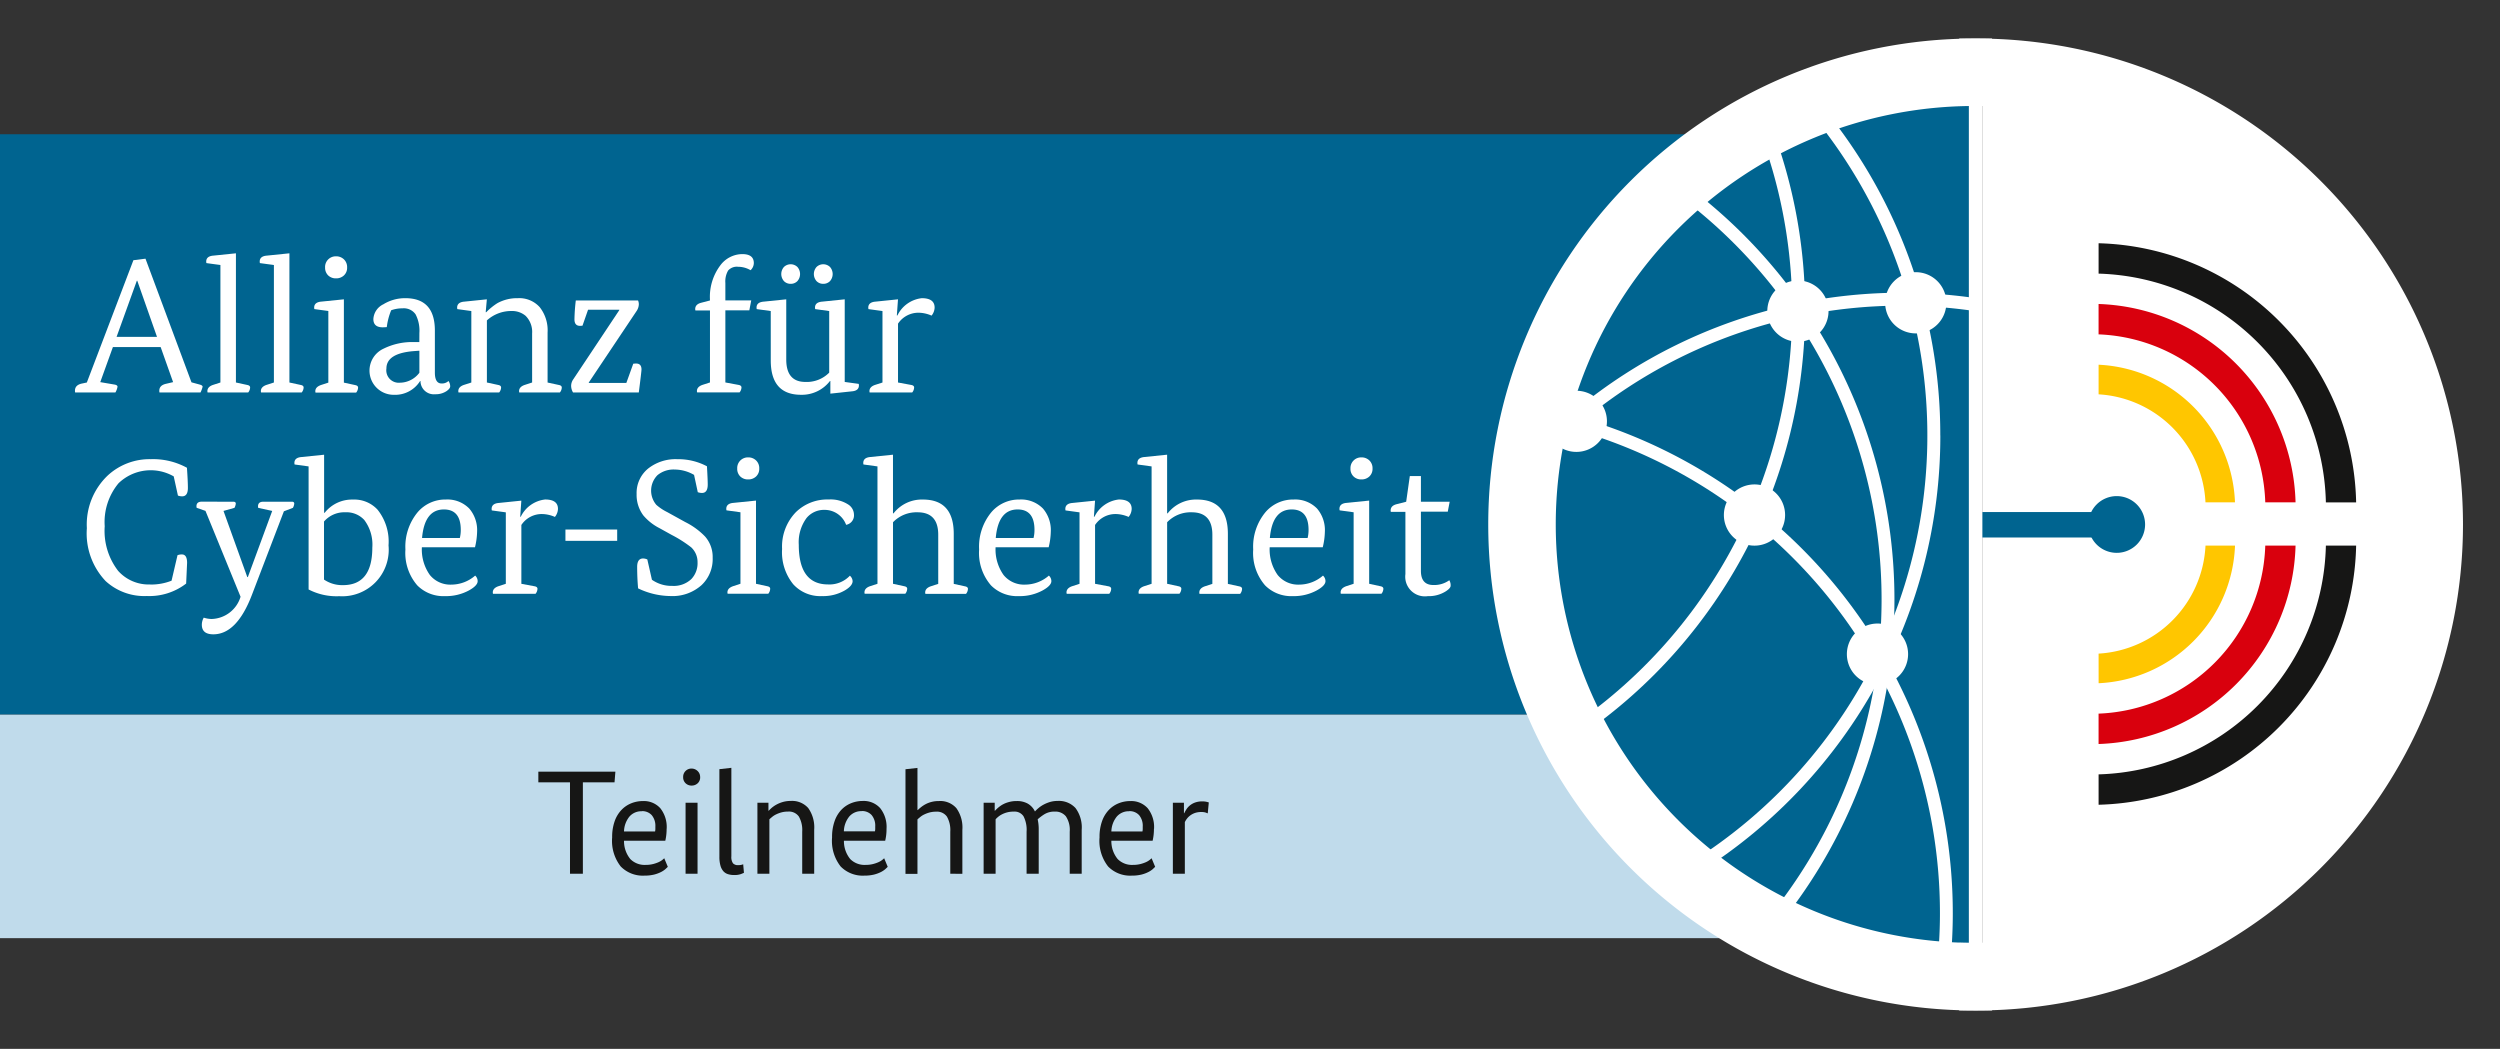 <svg xmlns="http://www.w3.org/2000/svg" xmlns:xlink="http://www.w3.org/1999/xlink" width="100.391" height="42.12" viewBox="0 0 100.391 42.12">
  <rect x="0" y="0" width="100.391" height="42.12" fill="#333333" stroke="none"/>
  <defs>
    <clipPath id="clip-path">
      <rect id="Rechteck_3023" data-name="Rechteck 3023" width="100.391" height="42.12" transform="translate(0 -2)" fill="none"/>
    </clipPath>
  </defs>
  <g id="Element_76_-_Allianz_für_Cyber-Sicherheit" data-name="Element 76 - Allianz für Cyber-Sicherheit" transform="translate(0 2)">
    <g id="Gruppe_maskieren_7671" data-name="Gruppe maskieren 7671" clip-path="url(#clip-path)">
      <path id="Pfad_13456" data-name="Pfad 13456" d="M245.315,21.6A17.871,17.871,0,0,1,227.84,39.493V3.7a17.871,17.871,0,0,1,17.475,17.9" transform="translate(-148.24 -2.409)" fill="#fff"/>
      <rect id="Rechteck_3019" data-name="Rechteck 3019" width="75.864" height="23.305" transform="translate(0 3.391)" fill="#006490"/>
      <rect id="Rechteck_3020" data-name="Rechteck 3020" width="76.912" height="8.976" transform="translate(0 26.697)" fill="#c0dbeb"/>
      <path id="Pfad_13457" data-name="Pfad 13457" d="M12.556,28.967l-.5-1.409H10.139l-.508,1.409.585.1c.072.015.108.044.108.085a.674.674,0,0,1-.085.231H8.623a.3.3,0,0,1-.008-.07q0-.223.261-.285l.216-.046,1.87-4.911.485-.061,1.847,4.965.339.092q.108.031.108.085a1.022,1.022,0,0,1-.085.231H12.009a.3.3,0,0,1-.007-.07q0-.215.261-.277Zm-2.27-1.817H11.91l-.793-2.255H11.1Z" transform="translate(-5.605 -15.622)" fill="#fff"/>
      <path id="Pfad_13458" data-name="Pfad 13458" d="M24.276,28.58V23.862l-.562-.077a.242.242,0,0,1-.008-.061q0-.216.285-.239l.908-.093V28.58l.462.1c.072.015.108.049.108.1a.326.326,0,0,1-.077.2H23.761a.219.219,0,0,1-.008-.054q0-.177.239-.254Z" transform="translate(-15.425 -15.22)" fill="#fff"/>
      <path id="Pfad_13459" data-name="Pfad 13459" d="M30.422,28.58V23.862l-.562-.077a.242.242,0,0,1-.008-.061q0-.216.285-.239l.908-.093V28.58l.462.1c.072.015.108.049.108.1a.326.326,0,0,1-.077.2H29.907a.219.219,0,0,1-.008-.054q0-.177.239-.254Z" transform="translate(-19.423 -15.22)" fill="#fff"/>
      <path id="Pfad_13460" data-name="Pfad 13460" d="M36.679,28.8V25.924l-.561-.077a.232.232,0,0,1-.008-.061c0-.144.1-.224.285-.239l.908-.092V28.8l.462.1c.072.015.108.049.108.1a.328.328,0,0,1-.077.2H36.164a.242.242,0,0,1-.008-.054c0-.118.08-.2.239-.254Zm-.131-4.626a.428.428,0,0,1,.439-.446.441.441,0,0,1,.319.123.43.43,0,0,1,.127.324.416.416,0,0,1-.127.319.448.448,0,0,1-.319.119.434.434,0,0,1-.315-.119.424.424,0,0,1-.123-.319" transform="translate(-23.494 -15.435)" fill="#fff"/>
      <path id="Pfad_13461" data-name="Pfad 13461" d="M44.478,29.942a1.414,1.414,0,0,0-.154-.747.575.575,0,0,0-.523-.239,1.3,1.3,0,0,0-.455.077,2.564,2.564,0,0,0-.177.677c-.082.005-.136.008-.162.008q-.377,0-.377-.331a.7.7,0,0,1,.4-.593,1.659,1.659,0,0,1,.885-.246q1.185,0,1.185,1.3v1.686q0,.439.269.439a.374.374,0,0,0,.277-.1.371.371,0,0,1,.069.216q0,.085-.138.185a.781.781,0,0,1-.462.131.536.536,0,0,1-.593-.531h-.015a1.182,1.182,0,0,1-1.055.554.971.971,0,0,1-.408-1.855,2.584,2.584,0,0,1,1.224-.262h.208Zm-.77,2a.993.993,0,0,0,.77-.4v-.885l-.208.015q-1.116.085-1.116.7a.5.5,0,0,0,.554.569" transform="translate(-27.637 -18.574)" fill="#fff"/>
      <path id="Pfad_13462" data-name="Pfad 13462" d="M53.115,31.935V29.064l-.562-.077a.244.244,0,0,1-.008-.061c0-.144.1-.224.285-.239l.908-.093-.046.516h.023a2.486,2.486,0,0,1,.446-.362,1.644,1.644,0,0,1,.823-.2,1.1,1.1,0,0,1,.878.362,1.5,1.5,0,0,1,.315,1.016v2.009l.462.1c.072.015.108.049.108.1a.326.326,0,0,1-.077.2H55.04a.219.219,0,0,1-.008-.054q0-.177.239-.254l.285-.093V29.964a.911.911,0,0,0-.262-.708.841.841,0,0,0-.569-.193,1.454,1.454,0,0,0-.985.377v2.494l.462.1c.072.015.108.049.108.1a.328.328,0,0,1-.077.2H52.6a.219.219,0,0,1-.008-.054q0-.177.239-.254Z" transform="translate(-34.188 -18.574)" fill="#fff"/>
      <path id="Pfad_13463" data-name="Pfad 13463" d="M65.785,29.574a7.306,7.306,0,0,1,.054-.762h2.5a.38.38,0,0,1,.031.154.508.508,0,0,1-.085.262l-1.925,2.879v.015h1.509l.277-.77a1.061,1.061,0,0,1,.115-.008c.144,0,.216.08.216.239q0,.077-.108.924h-2.64a.526.526,0,0,1-.077-.285.472.472,0,0,1,.077-.231L67.586,29.2v-.015H66.331l-.223.639a.88.88,0,0,1-.1.007q-.223,0-.223-.262" transform="translate(-42.717 -18.746)" fill="#fff"/>
      <path id="Pfad_13464" data-name="Pfad 13464" d="M80.5,25.344v-.038a2.1,2.1,0,0,1,.415-1.37,1.11,1.11,0,0,1,.885-.454q.462,0,.462.362a.4.4,0,0,1-.131.285.986.986,0,0,0-.5-.138.464.464,0,0,0-.4.15.865.865,0,0,0-.112.5v.7h1.039l-.077.4h-.962v2.895l.539.1c.072.015.108.049.108.1a.327.327,0,0,1-.077.2H79.985a.236.236,0,0,1-.008-.054q0-.177.239-.254l.285-.092V25.744h-.585a.237.237,0,0,1-.008-.054q0-.192.239-.254Z" transform="translate(-51.991 -15.278)" fill="#fff"/>
      <path id="Pfad_13465" data-name="Pfad 13465" d="M87.528,26.527l-.562-.077a.245.245,0,0,1-.008-.061q0-.215.285-.239l.908-.093v2.417q0,.9.77.9A1.262,1.262,0,0,0,89.876,29V26.527l-.562-.077a.245.245,0,0,1-.008-.061q0-.215.285-.239l.908-.093v3.318l.562.077a.265.265,0,0,1,.008.061q0,.216-.285.239l-.862.092v-.508h-.015a1.422,1.422,0,0,1-1.162.554q-1.216,0-1.216-1.378Zm.8-1.093a.366.366,0,0,1-.269-.108.43.43,0,0,1,0-.569.39.39,0,0,1,.539,0,.43.43,0,0,1,0,.569.366.366,0,0,1-.27.108m1.309,0a.364.364,0,0,1-.269-.108.429.429,0,0,1,0-.569.39.39,0,0,1,.539,0,.429.429,0,0,1,0,.569.365.365,0,0,1-.269.108" transform="translate(-56.578 -16.037)" fill="#fff"/>
      <path id="Pfad_13466" data-name="Pfad 13466" d="M100.372,31.935V29.064l-.562-.077a.245.245,0,0,1-.008-.061c0-.144.1-.224.285-.239l.908-.093-.046.647h.023a1.24,1.24,0,0,1,.978-.693q.515,0,.516.377a.535.535,0,0,1-.123.323,1.337,1.337,0,0,0-.508-.116.984.984,0,0,0-.839.439v2.363l.539.1c.072.015.108.049.108.1a.326.326,0,0,1-.077.2H99.857a.219.219,0,0,1-.008-.054q0-.177.239-.254Z" transform="translate(-64.935 -18.574)" fill="#fff"/>
      <path id="Pfad_13467" data-name="Pfad 13467" d="M12.528,52.089a2.241,2.241,0,0,0,.854-.154l.239-1.024a.473.473,0,0,1,.177-.031q.208,0,.208.339l-.038.831a2.422,2.422,0,0,1-1.578.5,2.3,2.3,0,0,1-1.655-.6,2.78,2.78,0,0,1-.754-2.124,2.714,2.714,0,0,1,.839-2.117,2.476,2.476,0,0,1,1.732-.654A2.824,2.824,0,0,1,14,47.4q.038.554.038.808,0,.339-.231.339a.491.491,0,0,1-.169-.031l-.169-.77a1.858,1.858,0,0,0-2.217.277,2.437,2.437,0,0,0-.554,1.724,2.629,2.629,0,0,0,.539,1.793,1.644,1.644,0,0,0,1.293.546" transform="translate(-6.493 -30.616)" fill="#fff"/>
      <path id="Pfad_13468" data-name="Pfad 13468" d="M24.069,51.946c.061,0,.092.026.092.077a.416.416,0,0,1-.054.169l-.439.123.955,2.655h.023l.978-2.655-.562-.123a.45.45,0,0,1-.008-.062c0-.123.072-.185.216-.185h1.147c.061,0,.092.026.092.077a.416.416,0,0,1-.054.169l-.362.139-1.278,3.34q-.608,1.6-1.555,1.6-.462,0-.462-.385a.579.579,0,0,1,.077-.285,1.016,1.016,0,0,0,.323.054,1.252,1.252,0,0,0,1.155-.893l-1.409-3.448-.354-.123a.45.45,0,0,1-.008-.062c0-.123.072-.185.216-.185Z" transform="translate(-14.693 -33.798)" fill="#fff"/>
      <path id="Pfad_13469" data-name="Pfad 13469" d="M34.411,47l-.562-.077a.243.243,0,0,1-.008-.061q0-.215.285-.238l.908-.093v2.332h.023a1.394,1.394,0,0,1,1.139-.531,1.266,1.266,0,0,1,.986.408,2.053,2.053,0,0,1,.439,1.432,1.868,1.868,0,0,1-1.978,2.04,2.435,2.435,0,0,1-1.232-.27ZM35.9,48.843a1.082,1.082,0,0,0-.87.37v2.332a1.306,1.306,0,0,0,.762.223q1.178,0,1.178-1.509a1.642,1.642,0,0,0-.324-1.109.97.97,0,0,0-.747-.308" transform="translate(-22.019 -30.271)" fill="#fff"/>
      <path id="Pfad_13470" data-name="Pfad 13470" d="M47.259,53.6a1.771,1.771,0,0,0,.319,1.112,1.057,1.057,0,0,0,.874.389,1.46,1.46,0,0,0,.947-.362.3.3,0,0,1,.1.223q0,.177-.346.37a1.925,1.925,0,0,1-.962.231,1.478,1.478,0,0,1-1.116-.431,1.989,1.989,0,0,1-.477-1.44,2.168,2.168,0,0,1,.5-1.508,1.457,1.457,0,0,1,1.124-.5,1.224,1.224,0,0,1,.939.362,1.33,1.33,0,0,1,.316.931,2.89,2.89,0,0,1-.085.624Zm.885-1.517q-.778,0-.878,1.147h1.517a1.336,1.336,0,0,0,.038-.324q0-.823-.677-.823" transform="translate(-30.318 -33.625)" fill="#fff"/>
      <path id="Pfad_13471" data-name="Pfad 13471" d="M57.081,55.069V52.2l-.562-.077a.249.249,0,0,1-.008-.061c0-.144.1-.224.285-.239l.908-.093-.046.647h.023a1.24,1.24,0,0,1,.978-.693q.516,0,.516.377a.535.535,0,0,1-.123.323,1.337,1.337,0,0,0-.508-.116.984.984,0,0,0-.839.439v2.363l.539.1c.072.015.108.049.108.1a.328.328,0,0,1-.077.2H56.566a.224.224,0,0,1-.008-.054q0-.177.239-.254Z" transform="translate(-36.769 -33.626)" fill="#fff"/>
      <rect id="Rechteck_3021" data-name="Rechteck 3021" width="2.078" height="0.454" transform="translate(22.706 19.264)" fill="#fff"/>
      <path id="Pfad_13472" data-name="Pfad 13472" d="M75.477,47.686a1.568,1.568,0,0,0-.77-.215,1.014,1.014,0,0,0-.7.227.883.883,0,0,0-.046,1.19,1.971,1.971,0,0,0,.438.292l.724.4a2.9,2.9,0,0,1,.793.577,1.239,1.239,0,0,1,.308.855,1.434,1.434,0,0,1-.446,1.1,1.747,1.747,0,0,1-1.255.439,3.054,3.054,0,0,1-1.293-.308q-.038-.423-.038-.862c0-.225.08-.339.239-.339a.448.448,0,0,1,.169.039l.185.816a1.368,1.368,0,0,0,.816.246,1.025,1.025,0,0,0,.77-.277.923.923,0,0,0,.246-.67.805.805,0,0,0-.254-.6,5.04,5.04,0,0,0-.785-.5l-.485-.269a2.088,2.088,0,0,1-.654-.515,1.37,1.37,0,0,1-.269-.855,1.265,1.265,0,0,1,.47-1.031,1.776,1.776,0,0,1,1.17-.37,2.442,2.442,0,0,1,1.185.285c.021.369.031.613.031.731q0,.339-.231.339a.488.488,0,0,1-.169-.031Z" transform="translate(-47.606 -30.616)" fill="#fff"/>
      <path id="Pfad_13473" data-name="Pfad 13473" d="M84.048,51.929V49.058l-.561-.077a.232.232,0,0,1-.008-.061c0-.144.1-.224.285-.239l.908-.092v3.341l.462.1c.072.015.108.049.108.1a.328.328,0,0,1-.077.2H83.533a.242.242,0,0,1-.008-.054c0-.118.08-.2.239-.254ZM83.918,47.3a.428.428,0,0,1,.439-.446.441.441,0,0,1,.319.123.43.43,0,0,1,.127.324.416.416,0,0,1-.127.319.448.448,0,0,1-.319.119.435.435,0,0,1-.316-.119.425.425,0,0,1-.123-.319" transform="translate(-54.314 -30.487)" fill="#fff"/>
      <path id="Pfad_13474" data-name="Pfad 13474" d="M92.615,54.745a.311.311,0,0,1,.108.216q0,.185-.308.37a1.739,1.739,0,0,1-.923.231,1.464,1.464,0,0,1-1.155-.477,2.037,2.037,0,0,1-.446-1.416,1.981,1.981,0,0,1,.554-1.478,1.8,1.8,0,0,1,1.316-.508,1.3,1.3,0,0,1,.808.216.49.49,0,0,1,.208.385.384.384,0,0,1-.315.416A.918.918,0,0,0,91.6,52.1a.908.908,0,0,0-.724.323,1.636,1.636,0,0,0-.315,1.078q0,1.593,1.178,1.593a1.129,1.129,0,0,0,.877-.354" transform="translate(-58.485 -33.625)" fill="#fff"/>
      <path id="Pfad_13475" data-name="Pfad 13475" d="M99.8,51.714V47l-.562-.077a.243.243,0,0,1-.008-.061q0-.215.285-.239l.908-.093v2.355h.023a1.438,1.438,0,0,1,1.178-.554q1.239,0,1.239,1.378v2.009l.462.1c.072.015.108.049.108.1a.328.328,0,0,1-.077.2h-1.632a.223.223,0,0,1-.008-.054q0-.177.239-.254l.285-.093V49.743q0-.9-.831-.9a1.306,1.306,0,0,0-.985.4v2.471l.462.1c.072.015.108.049.108.1a.33.33,0,0,1-.077.2H99.286a.224.224,0,0,1-.008-.054q0-.177.239-.254Z" transform="translate(-64.564 -30.271)" fill="#fff"/>
      <path id="Pfad_13476" data-name="Pfad 13476" d="M113.2,53.6a1.771,1.771,0,0,0,.319,1.112,1.057,1.057,0,0,0,.874.389,1.46,1.46,0,0,0,.947-.362.3.3,0,0,1,.1.223q0,.177-.346.37a1.925,1.925,0,0,1-.962.231,1.478,1.478,0,0,1-1.116-.431,1.989,1.989,0,0,1-.477-1.44,2.168,2.168,0,0,1,.5-1.508,1.457,1.457,0,0,1,1.124-.5,1.224,1.224,0,0,1,.939.362,1.33,1.33,0,0,1,.315.931,2.886,2.886,0,0,1-.085.624Zm.885-1.517q-.778,0-.878,1.147h1.517a1.336,1.336,0,0,0,.038-.324q0-.823-.677-.823" transform="translate(-73.221 -33.625)" fill="#fff"/>
      <path id="Pfad_13477" data-name="Pfad 13477" d="M123.022,55.069V52.2l-.562-.077a.249.249,0,0,1-.008-.061c0-.144.1-.224.285-.239l.908-.093-.046.647h.023a1.24,1.24,0,0,1,.978-.693q.515,0,.516.377a.535.535,0,0,1-.123.323,1.337,1.337,0,0,0-.508-.116.984.984,0,0,0-.839.439v2.363l.539.1c.072.015.108.049.108.1a.328.328,0,0,1-.077.2h-1.709a.223.223,0,0,1-.008-.054q0-.177.239-.254Z" transform="translate(-79.672 -33.626)" fill="#fff"/>
      <path id="Pfad_13478" data-name="Pfad 13478" d="M131.306,51.714V47l-.562-.077a.242.242,0,0,1-.008-.061q0-.215.285-.239l.908-.093v2.355h.023a1.438,1.438,0,0,1,1.178-.554q1.239,0,1.239,1.378v2.009l.462.1c.072.015.108.049.108.1a.328.328,0,0,1-.077.2h-1.632a.223.223,0,0,1-.008-.054q0-.177.239-.254l.285-.093V49.743q0-.9-.831-.9a1.306,1.306,0,0,0-.985.4v2.471l.462.1c.072.015.108.049.108.1a.33.33,0,0,1-.077.2h-1.632a.224.224,0,0,1-.008-.054q0-.177.239-.254Z" transform="translate(-85.062 -30.271)" fill="#fff"/>
      <path id="Pfad_13479" data-name="Pfad 13479" d="M144.705,53.6a1.769,1.769,0,0,0,.319,1.112,1.057,1.057,0,0,0,.874.389,1.461,1.461,0,0,0,.947-.362.3.3,0,0,1,.1.223q0,.177-.346.37a1.924,1.924,0,0,1-.962.231,1.478,1.478,0,0,1-1.116-.431,1.987,1.987,0,0,1-.478-1.44,2.168,2.168,0,0,1,.5-1.508,1.456,1.456,0,0,1,1.124-.5,1.224,1.224,0,0,1,.939.362,1.33,1.33,0,0,1,.315.931,2.868,2.868,0,0,1-.085.624Zm.885-1.517q-.778,0-.878,1.147h1.516a1.336,1.336,0,0,0,.038-.324q0-.823-.677-.823" transform="translate(-93.719 -33.625)" fill="#fff"/>
      <path id="Pfad_13480" data-name="Pfad 13480" d="M154.527,51.929V49.058l-.561-.077a.233.233,0,0,1-.008-.061c0-.144.1-.224.285-.239l.908-.092v3.341l.462.1c.072.015.108.049.108.1a.328.328,0,0,1-.077.2h-1.632a.262.262,0,0,1-.007-.054c0-.118.08-.2.239-.254ZM154.4,47.3a.428.428,0,0,1,.439-.446.443.443,0,0,1,.32.123.431.431,0,0,1,.127.324.417.417,0,0,1-.127.319.449.449,0,0,1-.32.119.433.433,0,0,1-.315-.119.423.423,0,0,1-.124-.319" transform="translate(-100.17 -30.487)" fill="#fff"/>
      <path id="Pfad_13481" data-name="Pfad 13481" d="M160.464,50.025l.146-1.031h.446v1.031h1.155l-.077.4h-1.078V52.8q0,.569.5.569a1.027,1.027,0,0,0,.639-.192.386.386,0,0,1,.054.223q0,.1-.208.231a1.275,1.275,0,0,1-.708.185.789.789,0,0,1-.9-.885v-2.5h-.585a.232.232,0,0,1-.008-.053c0-.129.08-.213.239-.254Z" transform="translate(-103.997 -31.877)" fill="#fff"/>
      <path id="Pfad_13482" data-name="Pfad 13482" d="M64.938,83.4H63.667v3.67H63.15V83.4H61.879v-.428h3.094Z" transform="translate(-40.261 -53.984)" fill="#161615"/>
      <path id="Pfad_13483" data-name="Pfad 13483" d="M72.538,87.455a2.1,2.1,0,0,1-.053.481H70.827a1.137,1.137,0,0,0,.253.734.807.807,0,0,0,.615.235,1.179,1.179,0,0,0,.294-.033,1.334,1.334,0,0,0,.22-.074.719.719,0,0,0,.148-.086,1.008,1.008,0,0,0,.086-.074l.143.345c-.024.023-.058.055-.1.095a.891.891,0,0,1-.178.116,1.3,1.3,0,0,1-.274.1,1.6,1.6,0,0,1-.389.042,1.238,1.238,0,0,1-.95-.368,1.664,1.664,0,0,1-.344-1.164,1.89,1.89,0,0,1,.1-.651,1.262,1.262,0,0,1,.273-.454,1.125,1.125,0,0,1,.395-.268,1.244,1.244,0,0,1,.466-.089.889.889,0,0,1,.7.288,1.211,1.211,0,0,1,.255.828m-1-.707a.634.634,0,0,0-.493.211.986.986,0,0,0-.22.6h1.247a.466.466,0,0,0,.012-.1v-.092a.667.667,0,0,0-.146-.463.513.513,0,0,0-.4-.16" transform="translate(-45.769 -56.174)" fill="#161615"/>
      <path id="Pfad_13484" data-name="Pfad 13484" d="M79.205,82.96a.317.317,0,0,1-.1.246.349.349,0,0,1-.243.092.337.337,0,0,1-.24-.092.322.322,0,0,1-.1-.246.331.331,0,0,1,.339-.345.343.343,0,0,1,.243.1.327.327,0,0,1,.1.25M79.1,86.838h-.481V83.987H79.1Z" transform="translate(-51.089 -53.752)" fill="#161615"/>
      <path id="Pfad_13485" data-name="Pfad 13485" d="M83.168,86.082a.442.442,0,0,0,.065.282.264.264,0,0,0,.208.074.568.568,0,0,0,.128-.012.386.386,0,0,0,.074-.024l.03.344c-.016.008-.056.025-.122.051a.765.765,0,0,1-.27.038.816.816,0,0,1-.252-.036.41.41,0,0,1-.184-.119.572.572,0,0,1-.116-.226,1.272,1.272,0,0,1-.042-.35V82.584l.481-.054Z" transform="translate(-53.799 -53.697)" fill="#161615"/>
      <path id="Pfad_13486" data-name="Pfad 13486" d="M88.856,89.26V87.573a1.1,1.1,0,0,0-.134-.609.487.487,0,0,0-.436-.2,1,1,0,0,0-.261.032,1.261,1.261,0,0,0-.211.078.766.766,0,0,0-.16.1c-.045.037-.084.07-.116.1V89.26h-.481V86.409H87.5v.321h.012a1.3,1.3,0,0,1,.116-.113,1.131,1.131,0,0,1,.184-.128,1.265,1.265,0,0,1,.256-.107,1.122,1.122,0,0,1,.329-.045.862.862,0,0,1,.7.285,1.332,1.332,0,0,1,.24.873V89.26Z" transform="translate(-56.642 -56.174)" fill="#161615"/>
      <path id="Pfad_13487" data-name="Pfad 13487" d="M97.816,87.455a2.14,2.14,0,0,1-.015.261,2.175,2.175,0,0,1-.039.22H96.105a1.137,1.137,0,0,0,.253.734.807.807,0,0,0,.615.235,1.178,1.178,0,0,0,.294-.033,1.334,1.334,0,0,0,.22-.074.709.709,0,0,0,.148-.086,1,1,0,0,0,.086-.074l.143.345c-.024.023-.058.055-.1.095a.891.891,0,0,1-.178.116,1.3,1.3,0,0,1-.274.1,1.6,1.6,0,0,1-.389.042,1.238,1.238,0,0,1-.95-.368,1.664,1.664,0,0,1-.344-1.164,1.89,1.89,0,0,1,.1-.651A1.262,1.262,0,0,1,96,86.695a1.125,1.125,0,0,1,.395-.268,1.246,1.246,0,0,1,.466-.089.889.889,0,0,1,.7.288,1.211,1.211,0,0,1,.255.828m-1-.707a.634.634,0,0,0-.493.211.986.986,0,0,0-.22.6h1.247a.465.465,0,0,0,.012-.1v-.092a.668.668,0,0,0-.145-.463.515.515,0,0,0-.4-.16" transform="translate(-62.216 -56.174)" fill="#161615"/>
      <path id="Pfad_13488" data-name="Pfad 13488" d="M105.873,86.783V85.1a1.1,1.1,0,0,0-.134-.609.487.487,0,0,0-.436-.2,1,1,0,0,0-.261.032,1.261,1.261,0,0,0-.211.078.767.767,0,0,0-.16.1c-.045.037-.084.07-.116.1v2.186h-.481v-4.2l.481-.053v1.693h.012a1.629,1.629,0,0,1,.131-.116,1.176,1.176,0,0,1,.181-.119,1.079,1.079,0,0,1,.238-.092,1.167,1.167,0,0,1,.3-.036.862.862,0,0,1,.7.285,1.332,1.332,0,0,1,.241.873v1.764Z" transform="translate(-67.713 -53.697)" fill="#161615"/>
      <path id="Pfad_13489" data-name="Pfad 13489" d="M114.777,89.26V87.573a1.185,1.185,0,0,0-.122-.618.427.427,0,0,0-.389-.19,1.052,1.052,0,0,0-.273.032,1.036,1.036,0,0,0-.208.08.828.828,0,0,0-.152.1c-.042.036-.076.067-.1.1V89.26h-.481V86.409h.445v.321h.012a1.329,1.329,0,0,1,.119-.116,1.137,1.137,0,0,1,.184-.131,1.106,1.106,0,0,1,.249-.1,1.149,1.149,0,0,1,.321-.042.881.881,0,0,1,.436.1.717.717,0,0,1,.294.318,1.523,1.523,0,0,1,.14-.133,1.163,1.163,0,0,1,.2-.137,1.372,1.372,0,0,1,.255-.107,1.051,1.051,0,0,1,.315-.045.9.9,0,0,1,.719.285,1.3,1.3,0,0,1,.249.873V89.26h-.481V87.573a.984.984,0,0,0-.154-.618.541.541,0,0,0-.445-.19.763.763,0,0,0-.424.11,1.915,1.915,0,0,0-.264.2,1.834,1.834,0,0,1,.042.422V89.26Z" transform="translate(-73.553 -56.174)" fill="#161615"/>
      <path id="Pfad_13490" data-name="Pfad 13490" d="M128.552,87.455a2.1,2.1,0,0,1-.053.481h-1.657a1.137,1.137,0,0,0,.253.734.807.807,0,0,0,.615.235,1.18,1.18,0,0,0,.294-.033,1.334,1.334,0,0,0,.22-.074.72.72,0,0,0,.148-.086,1.01,1.01,0,0,0,.086-.074l.143.345c-.024.023-.058.055-.1.095a.884.884,0,0,1-.178.116,1.292,1.292,0,0,1-.273.1,1.6,1.6,0,0,1-.389.042,1.238,1.238,0,0,1-.95-.368,1.664,1.664,0,0,1-.344-1.164,1.89,1.89,0,0,1,.1-.651,1.262,1.262,0,0,1,.273-.454,1.125,1.125,0,0,1,.395-.268,1.244,1.244,0,0,1,.466-.089.889.889,0,0,1,.7.288,1.211,1.211,0,0,1,.255.828m-1-.707a.634.634,0,0,0-.493.211.986.986,0,0,0-.22.6h1.247a.465.465,0,0,0,.012-.1v-.092a.667.667,0,0,0-.146-.463.514.514,0,0,0-.4-.16" transform="translate(-82.214 -56.174)" fill="#161615"/>
      <path id="Pfad_13491" data-name="Pfad 13491" d="M136.21,86.87l-.086-.033a.541.541,0,0,0-.175-.021.768.768,0,0,0-.253.038.732.732,0,0,0-.19.1.669.669,0,0,0-.133.131.729.729,0,0,0-.083.137v2.073h-.481V86.442h.445v.422h.012a1.37,1.37,0,0,1,.089-.16.675.675,0,0,1,.14-.154.691.691,0,0,1,.208-.116.841.841,0,0,1,.288-.045.794.794,0,0,1,.148.012,1.128,1.128,0,0,1,.113.03Z" transform="translate(-87.711 -56.208)" fill="#161615"/>
      <rect id="Rechteck_3022" data-name="Rechteck 3022" width="8.441" height="1.022" transform="translate(76.89 18.562)" fill="#006490"/>
      <path id="Pfad_13492" data-name="Pfad 13492" d="M176.334,21.349a17.871,17.871,0,0,0,17.475,17.894V3.453a17.871,17.871,0,0,0-17.475,17.9" transform="translate(-114.729 -2.247)" fill="#006490"/>
      <path id="Pfad_13493" data-name="Pfad 13493" d="M204.345,19.866a20.662,20.662,0,0,0-4.683-13.132c-.173.062-.343.129-.513.2a20.223,20.223,0,0,1-4.831,30.085c.14.117.284.23.429.342a20.706,20.706,0,0,0,9.6-17.491" transform="translate(-126.43 -4.381)" fill="#fff"/>
      <path id="Pfad_13494" data-name="Pfad 13494" d="M190.317,16.086a20.7,20.7,0,0,0-1.365-7.406c-.156.077-.309.156-.463.238A20.232,20.232,0,0,1,181.1,32.7c.081.155.162.308.247.462a20.7,20.7,0,0,0,8.969-17.078" transform="translate(-117.83 -5.647)" fill="#fff"/>
      <path id="Pfad_13495" data-name="Pfad 13495" d="M190.716,28.441a20.163,20.163,0,0,1,2.738.191v-.524a20.524,20.524,0,0,0-17.609,6.165c-.046.293-.086.588-.117.885a20.051,20.051,0,0,1,14.989-6.718" transform="translate(-114.334 -18.166)" fill="#fff"/>
      <path id="Pfad_13496" data-name="Pfad 13496" d="M176.871,41.178c-.044.167-.082.336-.121.505A20.181,20.181,0,0,1,192.9,61.476c0,.637-.034,1.265-.091,1.887.172.01.344.018.517.024.057-.63.09-1.267.09-1.911a20.7,20.7,0,0,0-16.543-20.3" transform="translate(-114.999 -26.792)" fill="#fff"/>
      <path id="Pfad_13497" data-name="Pfad 13497" d="M192.848,15.393c-.137.114-.274.226-.407.346A20.215,20.215,0,0,1,196.268,44.8c.158.08.319.155.48.23a20.734,20.734,0,0,0-3.9-29.633" transform="translate(-125.208 -10.015)" fill="#fff"/>
      <path id="Pfad_13498" data-name="Pfad 13498" d="M204.369,26.516a1.229,1.229,0,1,0,1.228,1.229,1.229,1.229,0,0,0-1.228-1.229" transform="translate(-132.17 -17.252)" fill="#fff"/>
      <path id="Pfad_13499" data-name="Pfad 13499" d="M199.377,49.955a1.229,1.229,0,1,0,1.229,1.228,1.227,1.227,0,0,0-1.229-1.228" transform="translate(-128.923 -32.502)" fill="#fff"/>
      <path id="Pfad_13500" data-name="Pfad 13500" d="M178.9,39.187a1.228,1.228,0,1,0,1.228,1.229,1.229,1.229,0,0,0-1.228-1.229" transform="translate(-115.599 -25.496)" fill="#fff"/>
      <path id="Pfad_13501" data-name="Pfad 13501" d="M213.511,65.945a1.229,1.229,0,1,0,1.229,1.229,1.228,1.228,0,0,0-1.229-1.229" transform="translate(-138.118 -42.906)" fill="#fff"/>
      <path id="Pfad_13502" data-name="Pfad 13502" d="M226.3,4.035V39.154l.543.006V4.029l-.543.006" transform="translate(-147.238 -2.621)" fill="#fff"/>
      <path id="Pfad_13503" data-name="Pfad 13503" d="M191.974,37.013a17.5,17.5,0,0,1,0-35h.019V.7h-.019a18.816,18.816,0,0,0,0,37.632h.019V37.013Z" transform="translate(-112.698 -0.454)" fill="#006490"/>
      <path id="Pfad_13504" data-name="Pfad 13504" d="M191.974,37.013a17.5,17.5,0,0,1,0-35h.019V.7h-.019a18.816,18.816,0,0,0,0,37.632h.019V37.013Z" transform="translate(-112.698 -0.454)" fill="none" stroke="#fff" stroke-width="1.395"/>
      <path id="Pfad_13505" data-name="Pfad 13505" d="M227.2,37.013a17.5,17.5,0,0,0,0-35h-.019V.7h.019a18.816,18.816,0,0,1,0,37.632h-.019V37.013Z" transform="translate(-147.809 -0.454)" fill="#006490"/>
      <path id="Pfad_13506" data-name="Pfad 13506" d="M227.2,37.013a17.5,17.5,0,0,0,0-35h-.019V.7h.019a18.816,18.816,0,0,1,0,37.632h-.019V37.013Z" transform="translate(-147.809 -0.454)" fill="none" stroke="#fff" stroke-width="1.395"/>
      <path id="Pfad_13507" data-name="Pfad 13507" d="M217.913,25.561a1.229,1.229,0,1,0,1.228,1.229,1.229,1.229,0,0,0-1.228-1.229" transform="translate(-140.982 -16.631)" fill="#fff"/>
      <path id="Pfad_13508" data-name="Pfad 13508" d="M251.555,32.641H250.34a9.4,9.4,0,0,0-9.127-9.186v-1.22a10.621,10.621,0,0,1,10.342,10.406" transform="translate(-156.941 -14.467)" fill="#161615"/>
      <path id="Pfad_13509" data-name="Pfad 13509" d="M249.122,37.183h-1.216a6.967,6.967,0,0,0-6.694-6.746v-1.22a8.185,8.185,0,0,1,7.91,7.966" transform="translate(-156.941 -19.01)" fill="#d9000d"/>
      <path id="Pfad_13510" data-name="Pfad 13510" d="M241.213,37.391V36.2a5.751,5.751,0,0,1,5.477,5.526h-1.185a4.565,4.565,0,0,0-4.293-4.337" transform="translate(-156.941 -23.554)" fill="#ffc600"/>
      <path id="Pfad_13511" data-name="Pfad 13511" d="M251.555,56.989a10.62,10.62,0,0,1-10.342,10.406v-1.22a9.4,9.4,0,0,0,9.127-9.186Z" transform="translate(-156.941 -37.079)" fill="#161615"/>
      <path id="Pfad_13512" data-name="Pfad 13512" d="M249.122,56.989a8.186,8.186,0,0,1-7.91,7.967v-1.22a6.968,6.968,0,0,0,6.694-6.747Z" transform="translate(-156.941 -37.079)" fill="#d9000d"/>
      <path id="Pfad_13513" data-name="Pfad 13513" d="M241.213,61.327a4.565,4.565,0,0,0,4.293-4.337h1.185a5.75,5.75,0,0,1-5.477,5.526Z" transform="translate(-156.941 -37.08)" fill="#ffc600"/>
      <path id="Pfad_13514" data-name="Pfad 13514" d="M242.315,52.437a1.139,1.139,0,1,1-1.139-1.139,1.139,1.139,0,0,1,1.139,1.139" transform="translate(-156.176 -33.376)" fill="#006490"/>
    </g>
  </g>
</svg>
